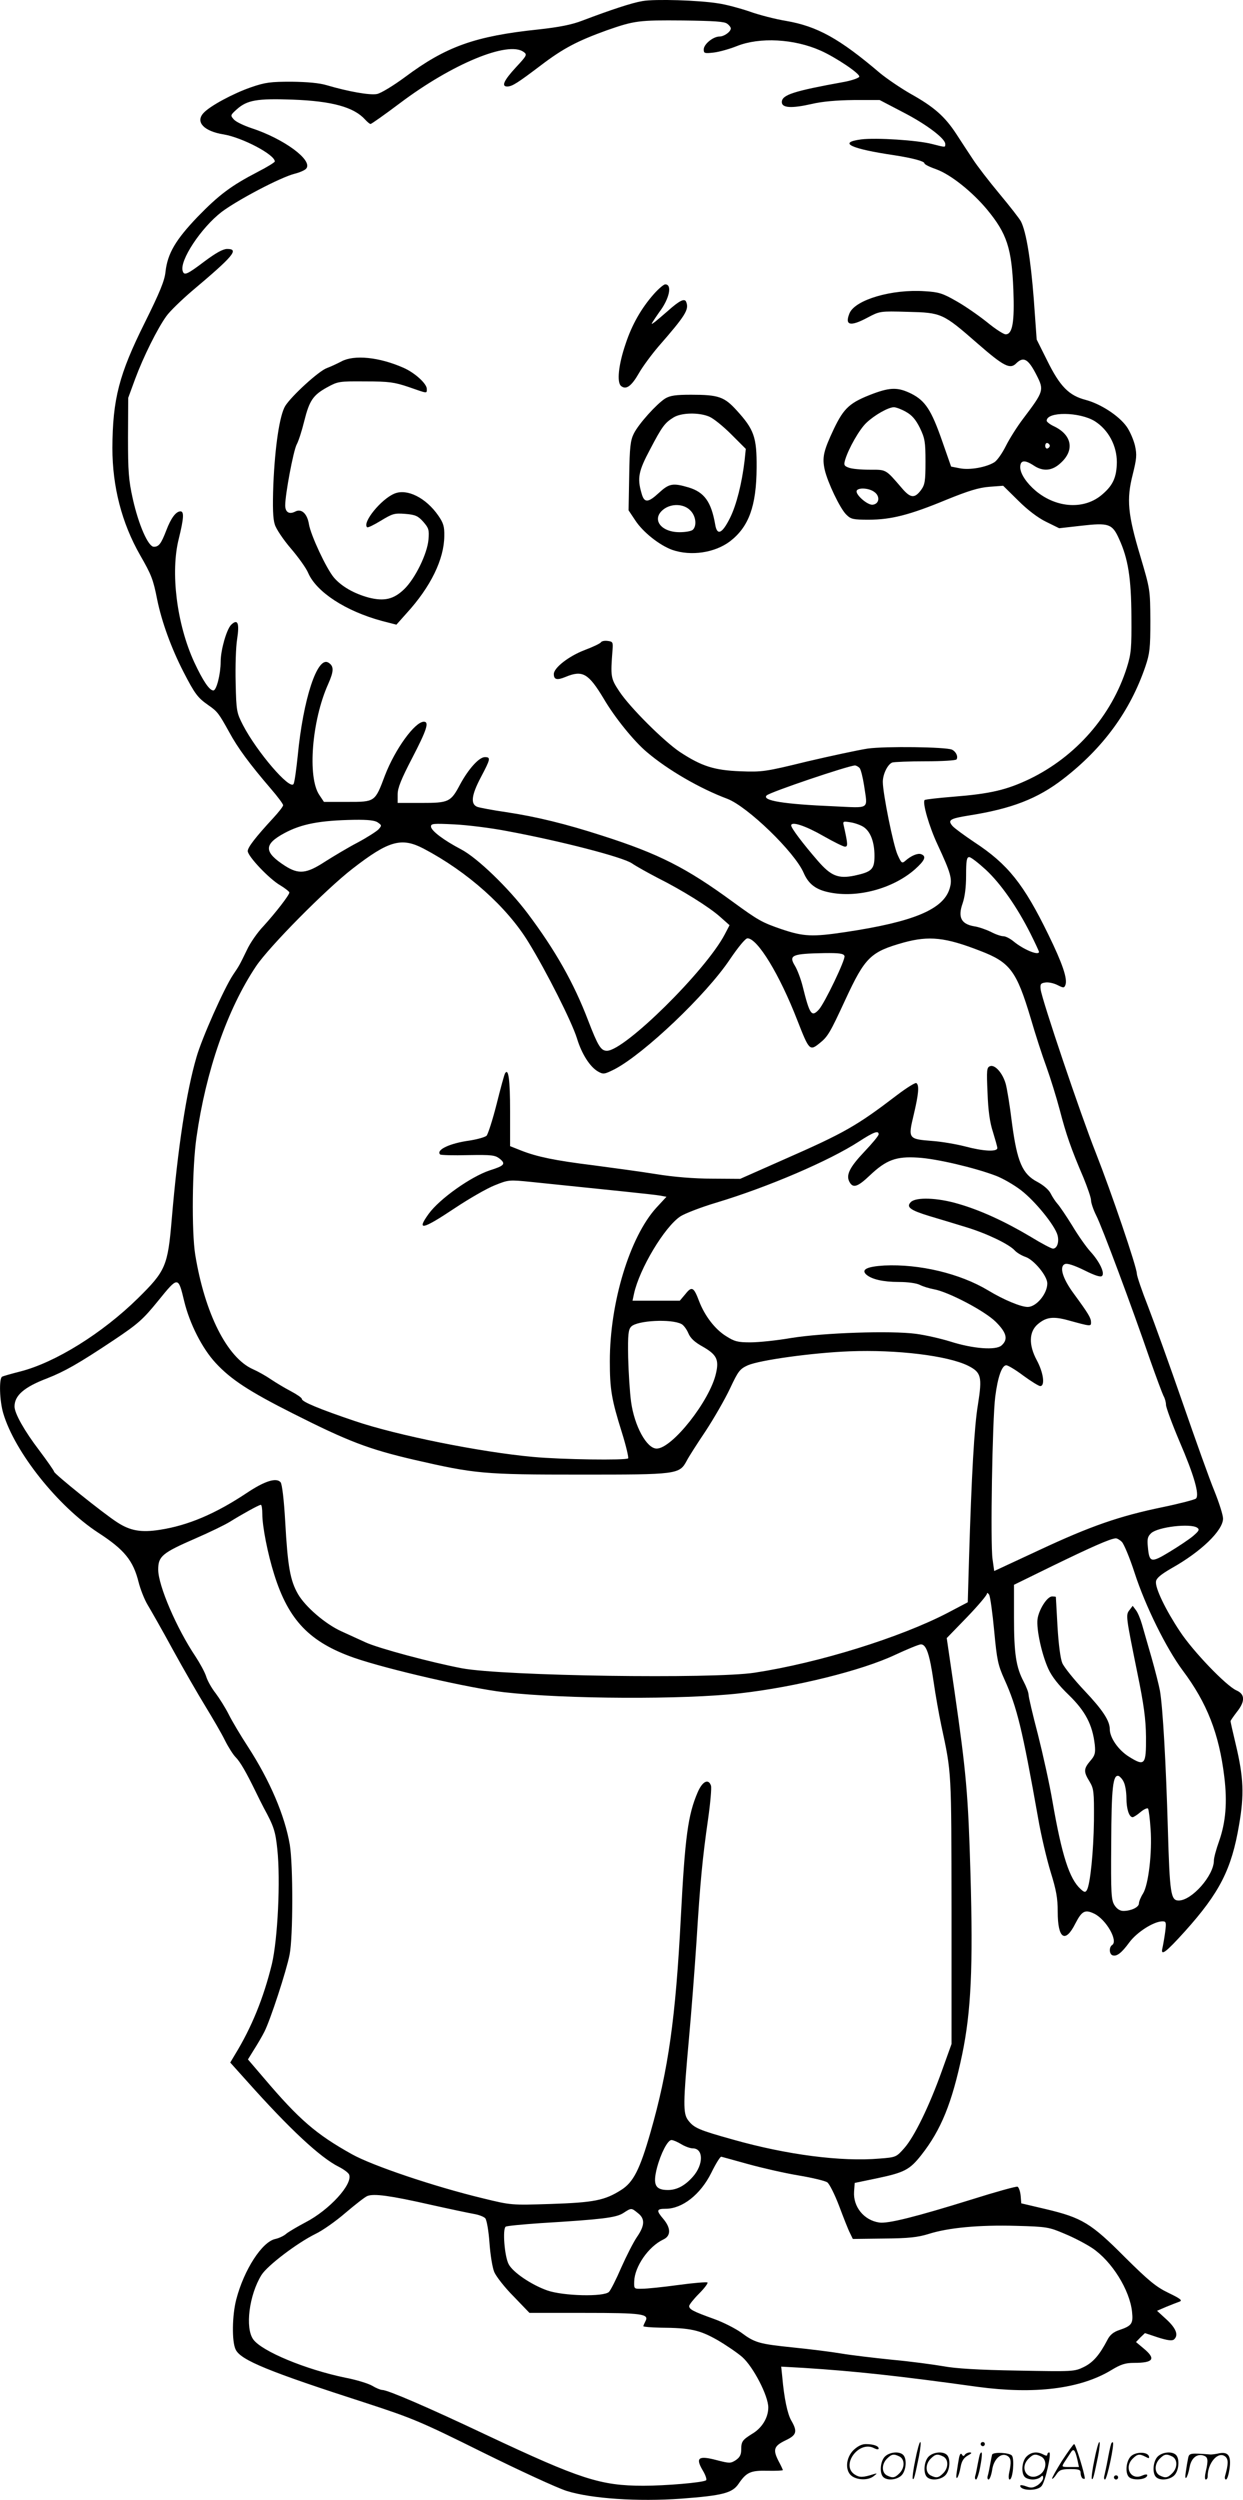 <svg version="1.0" xmlns="http://www.w3.org/2000/svg"
  viewBox="0 0 596.963 1200.337"
 preserveAspectRatio="xMidYMid meet">
<g transform="translate(-1.022,1200.534) scale(0.1,-0.1)"
fill="#000000" stroke="none">
<path d="M3095 12000 c-49 -8 -152 -42 -289 -94 -49 -19 -109 -31 -209 -42
-306 -32 -445 -82 -642 -229 -57 -42 -115 -77 -134 -81 -34 -7 -139 12 -241
42 -36 11 -94 16 -170 17 -100 0 -126 -3 -195 -27 -84 -29 -198 -90 -228 -124
-39 -43 3 -87 97 -102 90 -15 246 -97 246 -130 0 -4 -37 -27 -82 -50 -127 -66
-185 -109 -289 -216 -105 -110 -144 -175 -154 -264 -4 -42 -28 -100 -100 -245
-123 -247 -154 -366 -155 -601 0 -185 45 -360 133 -514 54 -94 63 -116 82
-213 22 -108 68 -234 126 -347 55 -107 69 -125 119 -160 45 -31 51 -40 101
-130 41 -76 98 -153 201 -273 32 -37 58 -72 58 -78 0 -6 -22 -34 -48 -62 -84
-91 -122 -140 -122 -158 0 -25 104 -135 157 -165 23 -14 43 -30 43 -34 0 -12
-65 -96 -124 -161 -29 -30 -65 -82 -80 -115 -37 -76 -36 -74 -67 -120 -43 -65
-149 -303 -175 -394 -49 -167 -90 -437 -119 -779 -19 -225 -29 -248 -163 -380
-170 -167 -396 -308 -565 -351 -43 -11 -82 -22 -87 -25 -15 -10 -12 -116 6
-176 55 -186 263 -447 456 -573 125 -81 168 -133 194 -238 9 -35 28 -83 43
-108 15 -25 70 -121 121 -215 51 -93 122 -216 157 -273 34 -56 77 -129 93
-162 17 -34 40 -70 52 -82 22 -22 51 -73 95 -163 13 -27 31 -63 40 -80 48 -88
56 -112 65 -198 16 -150 2 -433 -26 -552 -40 -163 -97 -304 -178 -436 l-22
-37 79 -88 c207 -232 353 -368 443 -413 24 -12 46 -29 49 -37 18 -46 -94 -169
-209 -229 -40 -21 -82 -46 -93 -55 -11 -10 -34 -21 -52 -25 -64 -13 -151 -148
-188 -290 -20 -76 -22 -203 -3 -241 24 -51 159 -106 630 -258 220 -72 259 -88
557 -236 176 -87 358 -171 403 -185 118 -37 341 -52 550 -37 199 15 245 27
275 71 38 56 58 65 140 63 40 -1 73 1 73 3 0 2 -9 22 -21 44 -28 55 -22 72 34
99 53 25 58 42 28 94 -19 32 -35 109 -44 212 l-5 48 107 -6 c249 -16 454 -38
836 -91 274 -37 493 -10 642 80 46 28 68 35 110 35 93 0 106 19 46 69 l-37 31
21 22 22 21 63 -21 c44 -14 67 -17 76 -10 23 20 12 52 -34 95 l-47 43 44 19
c24 10 53 21 64 25 15 6 5 14 -53 42 -60 29 -95 58 -210 172 -162 163 -206
189 -378 230 l-119 28 -3 37 c-2 21 -9 40 -15 43 -7 2 -105 -25 -219 -61 -270
-84 -405 -118 -446 -111 -73 11 -125 76 -120 148 l3 42 106 22 c133 28 158 41
214 112 95 121 147 249 196 482 43 207 53 420 40 869 -11 380 -20 483 -77 878
l-37 253 97 100 c53 55 96 106 96 113 0 6 5 4 11 -5 5 -10 16 -88 24 -174 13
-139 18 -163 49 -232 61 -135 86 -239 162 -667 14 -82 42 -199 60 -258 27 -87
34 -125 34 -191 0 -130 36 -154 85 -56 31 60 46 68 90 47 58 -28 117 -132 86
-151 -15 -10 -14 -43 2 -49 20 -7 43 10 81 62 37 50 118 101 159 101 18 0 19
-5 13 -52 -4 -29 -10 -63 -13 -76 -10 -41 15 -23 108 80 167 186 224 298 260
511 25 144 22 228 -16 387 -14 58 -25 108 -25 111 0 3 14 23 30 44 41 51 40
86 -2 104 -49 22 -208 187 -271 283 -68 102 -120 209 -115 240 2 16 24 34 74
63 143 80 248 182 248 239 0 17 -19 76 -41 131 -23 55 -91 246 -153 425 -62
179 -137 387 -166 462 -30 76 -54 147 -54 158 0 31 -123 392 -197 580 -72 181
-260 738 -265 785 -3 26 1 30 24 33 15 2 41 -4 58 -13 28 -14 31 -14 37 1 11
29 -14 103 -82 242 -118 242 -194 338 -356 444 -46 31 -93 65 -104 77 -25 29
-13 36 80 51 203 32 328 80 451 175 192 148 322 326 395 540 21 62 24 88 24
220 -1 150 -1 150 -48 309 -61 203 -67 274 -37 392 19 77 21 95 11 140 -7 29
-25 70 -40 91 -38 53 -125 109 -196 128 -81 21 -124 64 -186 190 l-50 100 -14
195 c-15 192 -36 320 -61 371 -7 14 -54 74 -104 134 -50 60 -107 134 -127 165
-20 30 -56 85 -80 122 -55 84 -107 130 -218 192 -49 28 -115 73 -148 100 -196
167 -302 225 -452 251 -49 8 -128 28 -175 45 -47 16 -114 34 -150 39 -91 15
-305 22 -365 11z m408 -109 c10 -7 17 -17 17 -22 0 -16 -32 -39 -54 -39 -31 0
-76 -37 -76 -62 0 -19 4 -20 48 -15 26 3 76 17 111 31 110 44 276 35 403 -22
72 -32 190 -111 185 -125 -2 -6 -35 -18 -73 -25 -243 -44 -299 -62 -299 -97 0
-28 46 -31 143 -9 51 12 119 18 202 19 l125 0 111 -58 c113 -58 204 -127 204
-153 0 -17 3 -17 -64 0 -69 18 -267 31 -340 22 -114 -15 -51 -45 159 -76 90
-14 145 -29 145 -39 0 -5 26 -18 58 -29 68 -25 170 -106 242 -192 96 -116 119
-186 127 -386 6 -155 -4 -214 -37 -214 -10 0 -50 26 -89 58 -40 32 -106 78
-147 101 -66 38 -85 44 -152 48 -158 11 -335 -41 -362 -106 -24 -59 4 -65 88
-20 57 30 58 31 192 27 162 -4 168 -6 335 -152 125 -109 156 -125 185 -96 36
36 59 22 99 -57 36 -71 34 -77 -65 -208 -29 -38 -66 -97 -83 -131 -17 -34 -41
-69 -55 -78 -38 -24 -118 -39 -167 -29 l-41 8 -43 123 c-52 149 -81 193 -148
227 -63 31 -99 31 -181 1 -114 -43 -142 -68 -191 -170 -50 -106 -57 -137 -44
-196 14 -61 73 -185 103 -215 23 -23 33 -25 109 -25 107 0 197 23 373 96 106
43 155 58 206 62 l66 5 72 -71 c45 -45 95 -83 134 -102 l63 -31 106 12 c132
15 149 10 182 -64 43 -94 58 -187 59 -372 1 -152 -1 -178 -22 -245 -73 -231
-244 -427 -467 -535 -109 -52 -187 -71 -365 -85 -74 -6 -136 -13 -139 -16 -12
-12 22 -129 62 -214 64 -138 72 -165 58 -211 -30 -100 -173 -160 -500 -209
-160 -24 -201 -22 -308 14 -93 32 -111 42 -233 131 -224 164 -356 231 -628
318 -173 56 -315 91 -462 113 -63 9 -125 21 -137 25 -34 13 -29 56 17 143 46
87 48 96 19 96 -28 0 -79 -57 -119 -131 -45 -85 -54 -89 -187 -89 l-113 0 0
41 c0 31 17 73 70 175 69 133 83 174 56 174 -43 0 -138 -131 -187 -258 -48
-128 -47 -127 -180 -127 l-113 0 -22 33 c-58 85 -36 358 42 532 28 63 29 87 1
104 -53 32 -121 -176 -147 -449 -7 -66 -15 -126 -20 -134 -17 -31 -176 154
-243 283 -30 59 -32 66 -35 203 -2 78 1 172 7 209 12 78 3 100 -29 69 -22 -23
-50 -121 -50 -177 0 -59 -20 -138 -35 -138 -19 0 -50 46 -92 136 -84 183 -115
432 -74 593 24 98 26 131 8 131 -22 0 -46 -33 -68 -91 -25 -65 -36 -79 -60
-79 -27 0 -73 105 -101 230 -20 90 -23 132 -23 295 l1 190 33 90 c40 108 108
244 150 302 16 23 72 77 122 120 202 170 229 203 170 203 -20 0 -54 -19 -109
-60 -82 -62 -97 -69 -104 -47 -18 49 88 209 187 285 79 59 283 166 350 183 24
6 50 17 56 25 33 40 -107 143 -263 194 -36 12 -74 30 -84 41 -18 20 -18 21 13
49 50 45 98 53 268 47 190 -7 295 -36 349 -96 11 -12 22 -21 26 -21 4 0 68 45
141 100 251 189 520 300 594 246 18 -13 16 -17 -38 -75 -57 -62 -70 -91 -41
-91 24 0 50 17 161 101 109 83 177 118 318 169 132 46 152 49 366 47 149 -2
200 -5 212 -16z m858 -1863 c29 -16 47 -37 67 -77 24 -50 27 -67 27 -163 0
-93 -3 -110 -21 -135 -31 -42 -51 -40 -92 8 -80 93 -74 89 -156 89 -41 0 -86
4 -100 10 -22 8 -24 13 -17 37 16 54 69 148 103 179 39 37 105 74 131 74 11 0
37 -10 58 -22z m907 -45 c65 -41 106 -117 106 -197 -1 -71 -18 -110 -68 -153
-85 -76 -220 -69 -321 15 -45 38 -75 83 -75 114 0 34 21 37 65 8 45 -30 89
-26 130 13 67 61 53 134 -32 175 -20 9 -36 22 -36 27 0 45 158 43 231 -2z
m-216 -118 c0 -5 -5 -11 -11 -13 -6 -2 -11 4 -11 13 0 9 5 15 11 13 6 -2 11
-8 11 -13z m-844 -221 c30 -20 26 -58 -6 -62 -25 -4 -87 51 -77 68 9 15 58 12
83 -6z m-2383 -1588 c19 -13 19 -15 3 -33 -10 -10 -55 -39 -100 -63 -46 -24
-116 -66 -157 -92 -89 -58 -126 -62 -192 -20 -102 66 -103 103 -3 157 82 44
169 61 335 64 68 1 101 -3 114 -13z m620 -41 c259 -48 556 -125 600 -155 22
-15 78 -46 124 -70 114 -57 248 -140 301 -188 l44 -39 -23 -44 c-91 -174 -481
-559 -566 -559 -29 0 -43 23 -90 145 -69 181 -158 338 -291 515 -92 122 -241
266 -319 307 -84 44 -145 90 -145 110 0 14 12 15 113 10 61 -3 175 -17 252
-32z m-401 -84 c211 -111 401 -280 505 -451 86 -140 207 -380 232 -460 23 -76
63 -138 102 -160 25 -14 30 -13 80 12 142 75 438 356 552 526 40 59 75 102 85
102 48 0 154 -173 240 -395 56 -143 59 -147 106 -109 40 32 50 49 124 209 95
205 121 230 281 275 122 33 199 25 366 -40 144 -55 175 -96 243 -323 22 -76
56 -181 76 -235 19 -53 48 -146 64 -207 30 -115 53 -183 114 -325 19 -47 36
-95 36 -108 0 -12 11 -45 25 -73 27 -52 170 -435 259 -694 29 -82 58 -160 64
-172 7 -12 12 -31 12 -43 0 -12 29 -91 65 -176 69 -160 97 -256 79 -274 -5 -5
-77 -24 -159 -41 -208 -43 -345 -90 -595 -207 l-215 -100 -8 57 c-11 74 -1
672 13 780 12 95 32 151 53 151 8 0 45 -22 82 -50 37 -27 74 -50 81 -50 24 0
16 64 -17 125 -39 73 -37 136 5 172 40 34 73 39 146 19 109 -30 110 -30 110
-10 0 21 -12 41 -83 138 -54 73 -71 131 -42 142 11 5 46 -7 93 -30 52 -26 78
-34 85 -27 14 14 -12 69 -57 118 -19 21 -58 76 -86 123 -29 47 -61 94 -71 105
-10 11 -25 34 -33 50 -9 18 -35 40 -63 55 -73 38 -98 96 -123 285 -10 83 -24
167 -30 187 -15 52 -52 93 -75 84 -16 -6 -17 -18 -12 -129 3 -84 11 -142 26
-187 11 -36 21 -71 21 -77 0 -19 -66 -16 -156 8 -43 11 -114 23 -157 26 -115
9 -116 11 -89 124 24 101 28 144 13 154 -5 3 -47 -23 -93 -58 -195 -149 -254
-182 -543 -309 l-210 -93 -135 1 c-85 0 -185 8 -270 22 -74 12 -209 30 -299
42 -186 23 -272 41 -348 71 l-53 21 0 167 c0 154 -8 209 -24 183 -4 -6 -22
-73 -41 -149 -19 -75 -41 -143 -48 -151 -8 -7 -44 -17 -81 -23 -96 -13 -163
-45 -142 -67 4 -3 64 -5 134 -3 116 2 130 0 153 -18 29 -24 22 -33 -48 -55
-91 -30 -242 -137 -294 -209 -60 -83 -31 -77 125 27 69 46 156 96 192 110 67
27 69 27 178 16 400 -41 585 -60 614 -65 l33 -6 -49 -53 c-127 -140 -223 -454
-223 -736 0 -135 8 -184 58 -343 20 -64 33 -120 30 -124 -11 -10 -318 -6 -457
7 -253 23 -655 104 -855 172 -172 58 -255 93 -255 106 0 6 -24 22 -52 37 -29
15 -72 41 -96 57 -23 16 -62 38 -87 49 -124 55 -231 268 -277 549 -18 111 -15
421 6 565 45 318 148 615 286 821 64 95 335 369 463 468 174 135 235 152 341
97z m2701 -102 c73 -68 151 -181 214 -306 23 -46 41 -85 41 -88 0 -20 -75 11
-123 51 -16 13 -37 24 -48 24 -11 0 -38 9 -60 21 -23 11 -59 24 -82 27 -61 11
-77 44 -54 109 11 32 17 78 17 136 0 70 3 87 15 87 8 0 44 -28 80 -61z m-679
-414 c6 -15 -95 -226 -123 -257 -35 -38 -44 -25 -78 112 -9 36 -26 80 -37 98
-31 51 -15 58 140 61 73 1 94 -2 98 -14z m164 -856 c0 -7 -31 -44 -69 -84 -71
-75 -89 -112 -71 -145 17 -31 39 -24 97 31 79 75 127 93 232 86 88 -5 271 -48
374 -87 32 -12 86 -43 120 -69 68 -52 163 -169 176 -216 9 -33 -2 -65 -22 -65
-7 0 -55 25 -107 57 -126 75 -243 128 -347 158 -101 30 -203 33 -228 9 -24
-24 -5 -39 90 -68 47 -14 124 -37 172 -52 100 -30 209 -82 237 -113 10 -11 34
-25 52 -31 40 -14 104 -91 104 -127 0 -50 -53 -113 -94 -113 -33 0 -115 34
-191 80 -135 81 -330 127 -498 119 -82 -5 -112 -19 -87 -43 26 -23 80 -36 157
-36 44 0 85 -6 101 -14 15 -8 46 -17 67 -21 69 -12 245 -104 298 -157 52 -52
60 -84 27 -113 -27 -24 -136 -16 -246 19 -45 14 -119 31 -165 37 -120 16 -444
5 -599 -20 -69 -12 -157 -21 -196 -21 -61 0 -76 4 -117 30 -53 33 -102 97
-129 167 -26 69 -35 74 -66 35 l-27 -32 -113 0 -114 0 7 33 c26 120 147 322
223 372 22 14 99 44 173 66 249 75 542 201 684 293 71 46 95 55 95 35z m-3335
-802 c26 -107 86 -226 151 -296 73 -79 160 -136 368 -241 269 -136 367 -173
586 -224 292 -67 330 -71 800 -71 462 0 473 1 508 66 9 18 50 82 91 143 40 61
93 153 117 204 40 85 47 94 86 112 58 25 310 60 488 67 227 9 472 -21 569 -69
64 -32 69 -53 48 -186 -18 -106 -31 -345 -43 -743 l-6 -207 -97 -51 c-227
-118 -618 -240 -926 -287 -200 -31 -1207 -16 -1406 21 -147 28 -402 96 -464
125 -33 15 -85 39 -116 53 -77 35 -173 118 -208 179 -37 65 -49 131 -61 347
-6 106 -15 180 -22 189 -20 24 -76 7 -164 -52 -149 -99 -280 -155 -416 -176
-90 -14 -142 -5 -205 36 -67 43 -303 233 -303 243 0 4 -32 50 -71 102 -71 93
-119 178 -119 211 0 53 46 93 156 135 84 33 150 70 321 184 118 79 140 99 214
190 95 117 95 117 124 -4z m2388 -109 c10 -5 25 -25 33 -44 10 -24 30 -43 70
-65 66 -38 78 -62 63 -127 -29 -132 -211 -362 -285 -362 -48 0 -107 108 -123
225 -6 44 -12 139 -14 212 -2 112 1 135 15 149 29 29 191 38 241 12z m-2013
-912 c0 -60 26 -192 57 -290 69 -221 171 -326 385 -401 163 -56 555 -146 720
-165 290 -33 864 -36 1133 -5 265 30 584 109 745 185 58 27 114 50 123 50 26
0 42 -48 61 -180 9 -63 26 -158 37 -210 50 -233 48 -210 49 -887 l0 -642 -46
-128 c-61 -171 -133 -318 -181 -372 -38 -43 -40 -44 -118 -50 -184 -16 -446
18 -704 91 -165 46 -188 56 -216 93 -25 33 -24 81 4 392 11 120 27 328 36 463
18 291 29 404 56 592 11 77 17 149 14 159 -12 36 -41 22 -64 -31 -47 -109 -61
-215 -81 -600 -25 -485 -60 -734 -146 -1034 -51 -178 -82 -239 -141 -276 -79
-50 -130 -60 -338 -67 -190 -6 -190 -6 -325 27 -233 56 -532 157 -630 212
-172 96 -253 166 -422 365 l-77 90 29 47 c16 25 39 64 50 86 29 57 106 293
121 370 17 85 17 432 1 528 -24 140 -95 307 -202 472 -34 52 -75 121 -91 153
-16 32 -45 78 -63 102 -19 24 -40 61 -46 82 -7 21 -30 63 -51 95 -90 134 -179
340 -179 417 0 64 19 80 180 150 69 30 143 66 165 80 58 36 139 81 148 81 4 0
7 -20 7 -44z m4490 -66 c12 -9 9 -15 -20 -40 -19 -16 -70 -50 -113 -76 -89
-54 -97 -52 -104 23 -4 40 -1 51 16 67 33 30 188 48 221 26z m-362 -68 c10
-10 38 -77 61 -148 52 -161 153 -364 231 -469 117 -156 175 -304 200 -511 15
-122 7 -218 -25 -309 -14 -39 -25 -80 -25 -93 0 -72 -106 -192 -169 -192 -38
0 -43 32 -52 344 -9 312 -24 581 -38 663 -5 27 -23 98 -40 158 -18 61 -38 133
-46 160 -8 28 -21 59 -30 70 l-15 20 -15 -20 c-19 -24 -18 -28 37 -300 32
-155 41 -224 42 -309 1 -135 -6 -143 -81 -96 -52 32 -93 92 -93 133 0 40 -34
92 -121 184 -51 54 -99 114 -107 133 -9 21 -18 91 -23 175 -4 77 -8 141 -8
143 -1 1 -9 2 -18 2 -24 0 -64 -64 -70 -109 -6 -48 20 -169 52 -239 17 -37 49
-78 99 -126 79 -77 113 -142 124 -238 4 -40 1 -52 -22 -78 -32 -38 -32 -52 -3
-99 20 -34 22 -46 21 -188 -2 -150 -18 -306 -34 -333 -7 -12 -13 -11 -30 5
-54 49 -90 161 -135 420 -14 83 -46 227 -70 322 -25 95 -45 181 -45 191 0 11
-11 39 -24 64 -36 68 -46 134 -46 307 l0 157 188 92 c181 88 273 129 300 131
6 1 20 -7 30 -17z m9 -1153 c7 -13 13 -48 13 -77 0 -53 13 -92 30 -92 4 0 22
11 38 25 17 14 33 21 36 16 3 -5 9 -49 12 -98 8 -112 -10 -266 -36 -309 -11
-17 -20 -39 -20 -48 0 -18 -37 -36 -75 -36 -16 0 -31 10 -42 27 -16 25 -18 54
-16 298 1 267 8 332 36 323 6 -3 18 -15 24 -29z m-2125 -1739 c18 -11 43 -20
55 -20 52 0 53 -77 1 -136 -38 -43 -77 -64 -120 -64 -61 0 -73 25 -53 105 19
72 52 135 70 135 8 0 29 -9 47 -20z m319 -95 c68 -19 178 -44 244 -55 66 -11
128 -26 138 -33 10 -6 36 -58 57 -113 21 -56 44 -115 52 -130 l14 -29 149 2
c120 1 163 6 215 22 94 30 242 44 420 39 148 -4 158 -6 233 -38 44 -18 103
-49 133 -69 94 -63 180 -201 191 -306 6 -57 -1 -67 -63 -88 -27 -9 -44 -24
-55 -46 -38 -73 -69 -109 -114 -131 -45 -22 -52 -22 -318 -17 -187 3 -299 10
-357 21 -47 8 -157 23 -245 31 -88 9 -198 22 -245 30 -47 8 -151 21 -231 29
-163 17 -183 22 -250 72 -27 19 -85 49 -130 65 -100 36 -119 46 -119 62 0 6
21 33 47 59 26 26 44 50 41 54 -4 3 -67 -2 -140 -12 -73 -10 -151 -18 -173
-18 -40 -1 -40 -1 -39 35 2 71 68 167 139 201 38 17 38 55 1 99 -35 41 -33 49
11 49 80 0 167 68 219 172 23 47 43 78 48 78 1 0 58 -16 127 -35z m-1526 -195
c94 -21 189 -41 212 -45 23 -4 47 -13 54 -21 7 -9 16 -61 20 -118 4 -56 14
-119 23 -140 9 -21 50 -74 93 -117 l76 -79 264 0 c278 0 312 -5 293 -40 -5
-10 -10 -21 -10 -24 0 -3 37 -6 83 -7 143 -1 187 -11 272 -59 43 -25 97 -62
120 -82 53 -47 125 -186 125 -242 0 -49 -30 -99 -78 -127 -46 -29 -52 -36 -52
-76 0 -24 -7 -37 -26 -50 -25 -16 -30 -16 -92 0 -87 23 -103 12 -67 -49 14
-23 21 -45 16 -48 -17 -11 -195 -26 -301 -26 -206 0 -303 32 -750 242 -285
135 -478 218 -504 218 -8 0 -30 9 -48 20 -19 11 -77 29 -130 39 -189 39 -399
126 -441 183 -41 55 -20 215 39 310 29 46 172 154 259 197 34 16 99 62 144
101 46 39 93 76 105 81 31 13 111 2 301 -41z m999 -41 c35 -27 33 -60 -5 -115
-17 -25 -50 -90 -75 -146 -24 -56 -51 -109 -59 -117 -24 -25 -221 -20 -297 7
-76 27 -165 87 -185 126 -20 38 -30 170 -14 180 6 4 82 11 168 17 295 18 361
26 396 48 40 26 39 26 71 0z M3150 10593 c-60 -68 -105 -147 -135 -238 -35
-102 -43 -186 -22 -203 24 -20 50 -1 86 62 17 30 59 87 93 127 131 150 148
178 134 214 -7 20 -32 8 -90 -44 -23 -20 -50 -43 -60 -51 -18 -13 -19 -13 -11
0 5 8 19 29 31 46 49 64 64 134 29 134 -7 0 -32 -21 -55 -47z M1650 10270
c-19 -10 -51 -25 -70 -32 -39 -14 -169 -133 -200 -182 -27 -45 -49 -193 -57
-376 -4 -112 -2 -166 7 -193 6 -21 41 -73 77 -115 36 -42 74 -95 83 -117 40
-93 181 -184 354 -231 l70 -18 49 55 c116 127 180 259 181 370 1 46 -4 63 -29
99 -59 85 -150 131 -211 105 -64 -27 -154 -138 -131 -161 3 -4 33 11 66 31 56
34 65 37 117 33 49 -4 62 -10 87 -38 26 -30 29 -38 25 -86 -6 -68 -64 -187
-117 -238 -50 -48 -95 -59 -170 -40 -70 19 -130 53 -167 96 -37 44 -111 203
-120 256 -8 51 -36 77 -66 61 -29 -15 -48 -3 -48 30 0 53 39 261 55 292 9 16
25 66 36 111 25 100 42 126 111 164 51 28 57 29 183 28 114 0 140 -4 208 -27
92 -32 87 -32 87 -9 0 25 -57 77 -111 101 -117 52 -238 64 -299 31z M3205
10092 c-41 -26 -128 -122 -151 -169 -16 -32 -20 -65 -22 -203 l-3 -165 32 -48
c37 -57 117 -120 178 -142 90 -31 204 -14 277 41 91 70 127 170 128 354 1 146
-12 183 -96 275 -59 65 -87 75 -218 75 -75 0 -101 -4 -125 -18z m211 -87 c20
-8 67 -46 106 -85 l70 -70 -6 -58 c-13 -108 -39 -212 -70 -274 -38 -76 -62
-86 -71 -31 -19 109 -52 155 -128 178 -75 22 -93 19 -141 -25 -54 -50 -72 -51
-85 -2 -21 72 -14 106 41 209 58 111 71 128 113 154 37 23 121 25 171 4z m-91
-450 c27 -26 33 -73 13 -93 -7 -7 -35 -12 -64 -12 -91 0 -136 63 -78 109 38
30 98 28 129 -4z M2896 8921 c-3 -5 -38 -22 -78 -37 -76 -29 -148 -85 -148
-115 0 -27 15 -31 56 -14 82 34 110 18 184 -105 52 -89 145 -204 207 -256 101
-86 255 -175 386 -224 97 -37 324 -256 367 -356 23 -53 58 -80 121 -93 135
-29 307 17 413 110 48 43 57 63 30 73 -16 6 -48 -7 -76 -32 -16 -14 -19 -11
-37 29 -21 46 -71 296 -71 350 0 37 23 84 45 93 9 3 81 6 160 6 79 0 146 4
149 9 9 14 -3 38 -22 47 -30 13 -320 17 -405 5 -45 -7 -176 -35 -291 -62 -200
-49 -215 -51 -320 -47 -126 5 -186 24 -291 93 -77 52 -239 213 -290 290 -42
63 -43 71 -33 200 3 37 1 40 -24 43 -14 2 -29 -1 -32 -7z m1243 -604 c6 -8 15
-45 21 -83 17 -119 33 -108 -147 -100 -236 10 -345 27 -321 52 16 16 389 142
424 144 6 0 17 -6 23 -13z m18 -282 c34 -22 53 -73 53 -139 0 -65 -13 -77 -96
-95 -78 -16 -113 -2 -177 72 -71 82 -127 156 -127 169 0 21 68 -1 155 -51 49
-28 96 -51 103 -51 15 0 14 12 -4 94 -7 29 -7 29 31 23 20 -3 48 -13 62 -22z
M4406 194 c-10 -47 -15 -88 -12 -91 5 -6 9 7 30 110 7 37 10 67 6 67 -4 0 -15
-39 -24 -86z M4720 270 c0 -5 5 -10 10 -10 6 0 10 5 10 10 0 6 -4 10 -10 10
-5 0 -10 -4 -10 -10z M5266 194 c-10 -47 -15 -88 -12 -91 5 -6 9 7 30 110 7
37 10 67 6 67 -4 0 -15 -39 -24 -86z M5346 269 c-3 -8 -10 -41 -16 -74 -6 -33
-14 -68 -16 -77 -3 -10 -1 -18 3 -18 10 0 46 171 38 178 -2 3 -7 -1 -9 -9z
M4109 241 c-38 -38 -41 -101 -7 -125 29 -20 79 -20 104 0 18 14 18 15 1 10
-53 -17 -69 -17 -92 -2 -69 45 21 166 94 126 12 -6 21 -7 21 -1 0 12 -25 21
-62 21 -19 0 -39 -10 -59 -29z M5110 189 c-28 -45 -49 -83 -47 -85 2 -3 12 7
21 21 14 21 24 25 66 25 43 0 50 -3 50 -19 0 -11 5 -23 10 -26 6 -3 10 -3 10
1 0 20 -44 164 -51 164 -4 0 -30 -37 -59 -81z m75 4 l7 -33 -42 0 c-42 0 -42
0 -28 23 8 12 21 32 29 44 15 25 22 18 34 -34z M4260 210 c-22 -22 -27 -79 -8
-98 19 -19 66 -14 88 8 22 22 27 79 8 98 -19 19 -66 14 -88 -8z m71 0 c25 -14
25 -54 -1 -80 -23 -23 -33 -24 -61 -10 -25 14 -25 54 1 80 23 23 33 24 61 10z
M4470 210 c-22 -22 -27 -79 -8 -98 19 -19 66 -14 88 8 22 22 27 79 8 98 -19
19 -66 14 -88 -8z m71 0 c25 -14 25 -54 -1 -80 -23 -23 -33 -24 -61 -10 -25
14 -25 54 1 80 23 23 33 24 61 10z M4616 204 c-3 -16 -8 -47 -11 -69 -8 -51
10 -26 19 27 5 27 15 42 34 53 18 10 22 14 10 15 -9 0 -20 -5 -24 -11 -5 -8
-9 -8 -14 1 -5 8 -10 3 -14 -16z M4717 223 c-2 -4 -7 -26 -11 -48 -4 -22 -9
-48 -12 -57 -3 -10 -1 -18 4 -18 4 0 14 28 20 62 11 58 10 81 -1 61z M4775
220 c-1 -3 -5 -23 -9 -45 -4 -22 -9 -48 -12 -57 -3 -10 -1 -18 4 -18 5 0 13
20 17 45 7 53 44 87 74 68 17 -11 19 -28 8 -80 -4 -18 -3 -33 2 -33 16 0 24
99 11 115 -12 14 -87 18 -95 5z M4940 210 c-22 -22 -27 -79 -8 -98 7 -7 24
-12 38 -12 14 0 31 5 38 12 9 9 12 8 12 -5 0 -9 -12 -24 -26 -34 -21 -13 -32
-15 -55 -6 -16 6 -29 8 -29 3 0 -24 81 -27 102 -2 18 19 50 162 37 162 -5 0
-9 -5 -9 -10 0 -7 -6 -7 -19 0 -30 16 -59 12 -81 -10z m71 0 c29 -16 25 -65
-6 -86 -56 -37 -103 28 -55 76 23 23 33 24 61 10z M5441 211 c-23 -23 -28 -80
-9 -99 19 -19 88 -13 88 9 0 5 -11 4 -24 -2 -54 -25 -89 38 -46 81 23 23 33
24 62 9 16 -9 19 -8 16 3 -8 22 -64 22 -87 -1z M5570 210 c-22 -22 -27 -79 -8
-98 19 -19 66 -14 88 8 22 22 27 79 8 98 -19 19 -66 14 -88 -8z m71 0 c25 -14
25 -54 -1 -80 -23 -23 -33 -24 -61 -10 -25 14 -25 54 1 80 23 23 33 24 61 10z
M5716 201 c-3 -14 -8 -44 -11 -66 -8 -51 10 -26 19 27 8 41 35 63 66 53 22 -7
24 -21 11 -77 -5 -22 -5 -38 0 -38 5 0 9 6 9 13 0 68 51 125 85 97 15 -13 15
-35 -1 -92 -3 -10 -1 -18 4 -18 6 0 13 23 17 50 9 63 -5 84 -49 76 -17 -4 -35
-6 -41 -6 -101 8 -104 7 -109 -19z M5360 110 c0 -5 5 -10 10 -10 6 0 10 5 10
10 0 6 -4 10 -10 10 -5 0 -10 -4 -10 -10z"/>
</g>
</svg>
